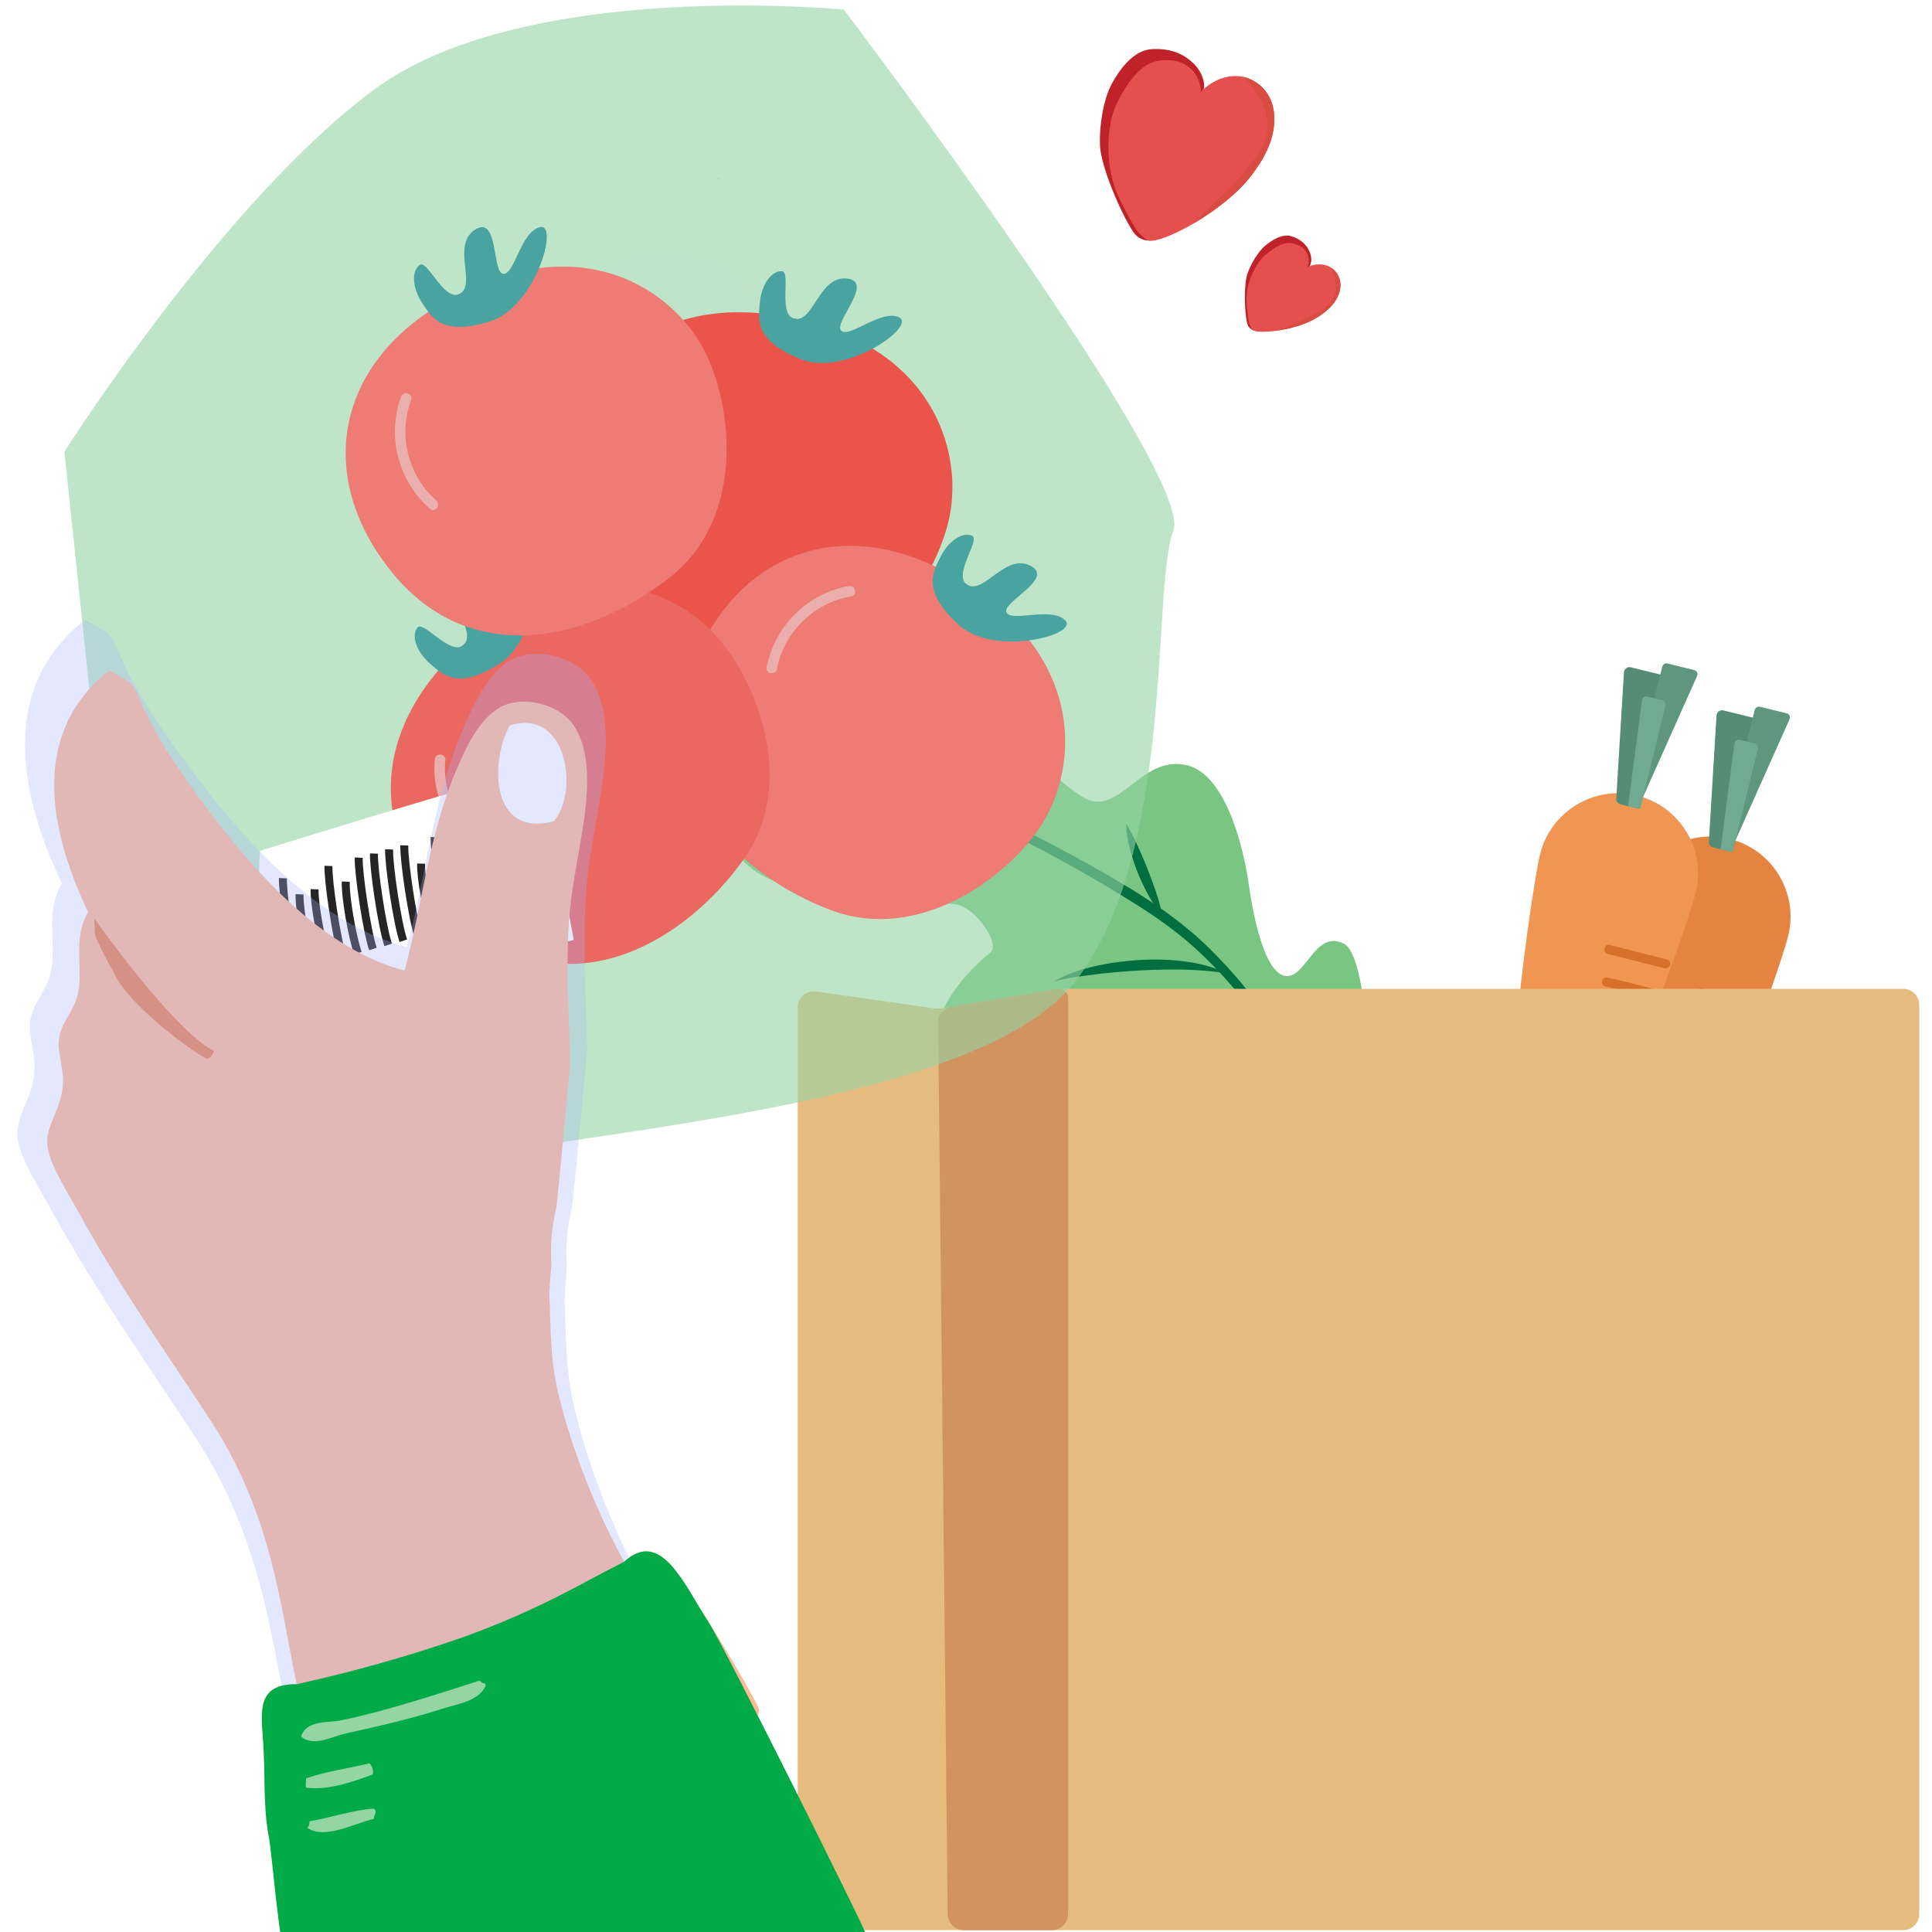 <svg width="120" height="120" viewBox="0 0 120 120" fill="none" xmlns="http://www.w3.org/2000/svg">
<rect x="0" y="0" width="120" height="120" fill="#333333" stroke="none"/>
<g clip-path="url(#clip0)">
<rect width="120" height="120" fill="white"/>
<path d="M83.876 74.651C82.434 76.131 82.419 71.721 79.208 71.129C75.998 70.537 73.948 70.826 74.184 69.535C74.419 68.252 76.59 67.319 76.058 66.56C75.535 65.801 72.673 63.281 69.986 63.448C67.299 63.615 61.326 67.167 58.988 65.406C56.65 63.645 60.696 59.736 61.463 59.212C62.222 58.689 60.65 56.404 59.368 56.169C58.085 55.934 49.371 56.321 46.51 53.801C43.648 51.281 39.459 45.186 41.576 40.928C43.694 36.662 49.834 35.804 54.616 38.681C59.406 41.558 65.933 49.406 67.861 49.763C69.789 50.12 71.026 47.023 73.599 47.501C76.172 47.971 77.265 52.829 77.554 54.879C77.842 56.928 78.533 60.374 79.816 60.617C81.098 60.852 81.69 57.641 83.504 58.636C85.319 59.63 85.523 72.958 83.876 74.651Z" fill="#79C582"/>
<path d="M83.125 74.918C82.966 72.907 82.343 70.986 81.531 69.165C80.734 67.335 79.747 65.59 78.609 63.95C77.463 62.318 76.203 60.77 74.768 59.396C73.341 58.007 71.717 56.868 70.009 55.829C66.616 53.703 63.034 51.889 59.436 50.113C57.637 49.225 55.816 48.375 53.986 47.548C52.165 46.705 50.32 45.908 48.446 45.18C52.279 46.402 55.983 48.003 59.649 49.658C63.3 51.35 66.897 53.172 70.351 55.275C72.059 56.337 73.736 57.529 75.178 58.971C76.628 60.398 77.926 61.969 79.026 63.669C80.127 65.37 81.083 67.161 81.827 69.043C82.548 70.918 83.117 72.899 83.125 74.918Z" fill="#006E3E"/>
<path d="M69.94 51.143C70.479 52.053 70.874 52.987 71.261 53.936C71.633 54.885 71.99 55.841 72.202 56.881C71.519 56.069 71.049 55.135 70.654 54.179C70.282 53.207 69.978 52.198 69.94 51.143Z" fill="#006E3E"/>
<path d="M65.47 60.952C66.267 60.489 67.163 60.2 68.058 60.003C68.954 59.798 69.873 59.684 70.799 59.623C71.717 59.578 72.643 59.593 73.561 59.714C74.48 59.828 75.391 60.056 76.218 60.466C75.315 60.306 74.419 60.253 73.523 60.223C72.628 60.208 71.732 60.223 70.837 60.276C69.941 60.322 69.045 60.397 68.15 60.504C67.254 60.617 66.358 60.724 65.47 60.952Z" fill="#006E3E"/>
<path d="M50.183 50.159C51.322 49.567 52.551 49.218 53.796 48.982C54.419 48.876 55.056 48.8 55.694 48.785C56.331 48.77 56.984 48.793 57.599 48.982C56.961 49.066 56.362 49.18 55.747 49.294L53.91 49.628C52.681 49.833 51.459 50.06 50.183 50.159Z" fill="#006E3E"/>
<path d="M48.627 40.562C48.68 40.889 48.847 41.154 49.014 41.42C49.181 41.686 49.371 41.944 49.561 42.202L50.722 43.728C51.489 44.76 52.27 45.785 52.923 46.923C51.876 46.118 50.995 45.154 50.198 44.122C49.811 43.599 49.439 43.06 49.128 42.468C48.969 42.179 48.832 41.876 48.726 41.557C48.627 41.246 48.529 40.889 48.627 40.562Z" fill="#006E3E"/>
<path d="M111.069 58.124C110.415 60.792 103.164 81.014 100.495 80.36C97.826 79.706 100.743 58.423 101.397 55.754C102.051 53.085 104.749 51.449 107.418 52.103C110.094 52.758 111.723 55.455 111.069 58.124Z" fill="#E58341"/>
<path d="M107.043 44.126L109.284 44.675C109.469 44.72 109.58 44.903 109.535 45.088L107.694 52.6C107.649 52.784 107.466 52.895 107.281 52.85L106.404 52.635C106.242 52.596 106.131 52.443 106.139 52.281L106.616 44.435C106.628 44.227 106.837 44.075 107.043 44.126Z" fill="#548C76"/>
<path d="M110.976 44.307L109.31 43.899C109.17 43.865 109.023 43.954 108.989 44.094L107.047 52.019L107.792 52.201L111.153 44.671C111.222 44.516 111.138 44.347 110.976 44.307Z" fill="#5E967E"/>
<path d="M108.057 45.952L108.986 46.18C109.133 46.216 109.222 46.363 109.186 46.51L107.611 52.939L106.867 52.756L107.727 46.184C107.75 46.025 107.902 45.914 108.057 45.952Z" fill="#6FAA91"/>
<path d="M105.606 61.926C106.784 62.222 107.967 62.528 109.145 62.824C109.498 62.911 109.634 62.358 109.28 62.271C108.102 61.975 106.919 61.669 105.741 61.373C105.38 61.285 105.245 61.837 105.606 61.926Z" fill="#D6702B"/>
<path d="M105.453 63.951C106.424 64.166 107.381 64.408 108.339 64.674C108.691 64.768 108.827 64.215 108.475 64.121C107.516 63.855 106.559 63.613 105.588 63.398C105.233 63.319 105.097 63.872 105.453 63.951Z" fill="#D6702B"/>
<path d="M104.593 69.242C105.168 69.383 105.75 69.526 106.325 69.667C106.473 69.703 106.636 69.61 106.674 69.455C106.703 69.306 106.625 69.146 106.463 69.106C105.888 68.966 105.305 68.823 104.73 68.682C104.583 68.646 104.419 68.739 104.381 68.893C104.358 69.052 104.438 69.204 104.593 69.242Z" fill="#D6702B"/>
<path d="M105.328 55.436C104.674 58.105 97.422 78.327 94.753 77.673C92.085 77.019 95.002 55.735 95.655 53.067C96.309 50.398 99.008 48.761 101.676 49.415C104.345 50.069 105.982 52.767 105.328 55.436Z" fill="#F19552"/>
<path d="M101.293 41.447L103.534 41.996C103.718 42.042 103.829 42.225 103.784 42.41L101.944 49.922C101.899 50.106 101.715 50.217 101.531 50.172L100.654 49.957C100.491 49.917 100.38 49.765 100.389 49.603L100.865 41.757C100.886 41.543 101.086 41.397 101.293 41.447Z" fill="#548C76"/>
<path d="M105.235 41.62L103.568 41.212C103.428 41.177 103.282 41.266 103.247 41.407L101.306 49.331L102.05 49.514L105.411 41.983C105.48 41.828 105.397 41.66 105.235 41.62Z" fill="#5E967E"/>
<path d="M102.315 43.265L103.244 43.493C103.392 43.529 103.481 43.676 103.444 43.823L101.87 50.252L101.125 50.069L101.985 43.497C102.001 43.336 102.16 43.227 102.315 43.265Z" fill="#6FAA91"/>
<path d="M99.853 59.247C101.031 59.543 102.214 59.849 103.392 60.145C103.746 60.232 103.881 59.679 103.527 59.592C102.35 59.296 101.166 58.99 99.989 58.694C99.636 58.6 99.501 59.153 99.853 59.247Z" fill="#D6702B"/>
<path d="M99.709 61.272C100.68 61.487 101.637 61.729 102.595 61.995C102.947 62.089 103.083 61.536 102.731 61.442C101.772 61.176 100.816 60.934 99.844 60.719C99.491 60.633 99.348 61.184 99.709 61.272Z" fill="#D6702B"/>
<path d="M98.851 66.564C99.426 66.705 100.009 66.848 100.584 66.989C100.731 67.025 100.895 66.932 100.933 66.777C100.961 66.628 100.883 66.468 100.721 66.429C100.146 66.288 99.564 66.145 98.989 66.004C98.841 65.968 98.678 66.061 98.64 66.216C98.611 66.365 98.697 66.527 98.851 66.564Z" fill="#D6702B"/>
<path d="M49.547 62.571C49.547 61.962 50.086 61.495 50.688 61.581L58.107 62.641C58.208 62.655 58.312 62.654 58.413 62.637L65.64 61.432C65.694 61.422 65.749 61.418 65.804 61.418H118.209C118.761 61.418 119.209 61.866 119.209 62.418V118.885C119.209 119.437 118.761 119.885 118.209 119.885H50.547C49.994 119.885 49.547 119.437 49.547 118.885V62.571Z" fill="#E6BC7E"/>
<path d="M58.268 63.519C58.263 63.026 58.617 62.603 59.103 62.522L65.673 61.426C65.704 61.421 65.736 61.418 65.768 61.418C66.085 61.418 66.342 61.675 66.342 61.993V118.885C66.342 119.437 65.895 119.885 65.342 119.885H59.863C59.315 119.885 58.869 119.444 58.863 118.896L58.268 63.519Z" fill="#D19460"/>
<path d="M44.577 11.126C44.577 11.126 44.567 11.145 44.63 11.121L44.616 11.092C44.587 11.101 44.577 11.126 44.577 11.126Z" fill="#00603B"/>
<path d="M56.659 43.47C58.164 44.89 57.478 48.04 55.129 50.48C52.779 52.915 49.648 53.739 48.157 52.305C46.656 50.885 47.337 47.735 49.687 45.3C52.031 42.86 55.157 42.05 56.659 43.47Z" fill="#F40000"/>
<path d="M50.478 36.153C49.367 36.176 49.401 37.277 49.401 37.277C50.168 36.486 50.754 37.744 50.788 39.045C50.807 39.831 47.842 42.633 46.632 43.467C46.556 43.524 46.475 43.577 46.408 43.639C44.888 40.756 38.902 36.848 36.972 40.632L38.84 41.466C38.864 41.37 38.931 41.18 39.045 41.047C40.098 39.693 44.645 41.976 46.051 43.953C44.297 45.688 42.276 49.719 41.39 49.533C40.256 49.271 41.099 48.066 41.099 48.066L42.248 47.37C42.248 47.37 40.027 46.998 39.474 48.223C38.583 50.21 40.294 51.192 40.994 51.192C41.547 51.182 44.216 48.428 45.507 47.075C45.226 47.713 44.554 49.924 45.035 51.84C45.579 54.022 49.277 54.079 49.277 54.079C49.277 54.079 46.413 53.222 46.346 51.144C46.303 49.529 46.875 46.841 47.137 45.74L52.069 50.243C52.069 50.243 52.146 48.313 50.301 46.546C49.072 45.373 48.238 44.935 47.804 44.763L48.815 43.882C49.539 43.477 50.754 42.881 51.846 42.6C53.585 42.147 53.795 45.521 53.795 45.521C53.795 45.521 54.319 44.406 53.914 43.157C53.127 40.727 51.755 41.304 50.64 41.761C51.159 41.08 51.75 40.522 52.432 39.512C53.623 37.763 51.588 36.129 50.478 36.153Z" fill="#00603B"/>
<path d="M53.804 45.71C53.804 45.71 53.819 45.715 53.77 45.656L53.741 45.681C53.766 45.71 53.8 45.724 53.804 45.71Z" fill="#00603B"/>
<path opacity="0.27" d="M42.921 15.832C40.295 15.299 37.603 16.071 35.434 17.624C31.851 20.212 26.122 25.039 25.522 29.938C24.659 37.128 30.902 55.365 30.902 55.365C30.902 55.365 33.071 38.196 39.614 33.044C45.347 28.527 51.428 17.576 42.921 15.832Z" fill="#ECF0FF"/>
<path opacity="0.6" d="M7.398 60.37L7.317 59.603L4 28.057C4 28.057 13.898 12.437 23.272 5.537C32.641 -1.363 52.418 0.6 52.418 0.6C52.418 0.6 74.249 29.425 72.877 32.97C71.504 36.516 73.048 53.075 66.743 61.014C60.439 68.953 35.386 70.258 24.768 72.65C14.146 75.043 7.398 60.37 7.398 60.37Z" fill="#95D4A3"/>
<path d="M50.815 20.166C58.243 22.392 59.727 28.336 58.985 32.046C58.243 35.756 54.534 41.7 48.589 41.7C42.645 41.7 35.226 38.732 35.226 30.562C35.226 22.392 41.563 17.39 50.815 20.166Z" fill="#EB544B"/>
<path d="M49.721 22.305C46.928 21.17 47.068 19.957 47.199 18.743C47.338 17.53 48.002 16.788 48.578 16.849C49.154 16.91 48.264 19.686 49.416 19.808C50.568 19.939 50.891 17.102 52.619 17.303C54.348 17.495 51.72 20.07 52.253 20.541C52.785 21.013 54.74 19.18 55.849 19.712C56.957 20.245 52.514 23.431 49.721 22.305Z" fill="#49A3A1"/>
<path d="M40.176 28.869C39.766 26.608 40.892 24.199 42.873 23.047C43.24 22.837 42.908 22.27 42.542 22.479C40.298 23.789 39.076 26.486 39.548 29.035C39.617 29.453 40.255 29.279 40.176 28.869Z" fill="#EAAFAD"/>
<path d="M61.301 37.179C67.455 41.897 66.731 47.981 64.721 51.186C62.71 54.39 57.131 58.63 51.574 56.519C46.017 54.408 40.135 48.999 43.036 41.362C45.937 33.724 53.638 31.299 61.301 37.179Z" fill="#EE7B74"/>
<path d="M59.522 38.789C57.314 36.736 57.875 35.651 58.428 34.564C58.99 33.479 59.873 33.021 60.39 33.283C60.907 33.544 59.089 35.823 60.123 36.346C61.154 36.878 62.463 34.341 64.007 35.142C65.555 35.935 62.184 37.409 62.515 38.039C62.845 38.669 65.324 37.65 66.171 38.541C67.018 39.432 61.733 40.833 59.522 38.789Z" fill="#49A3A1"/>
<path d="M48.263 41.532C48.682 39.273 50.59 37.421 52.852 37.047C53.269 36.982 53.16 36.334 52.743 36.399C50.181 36.827 48.081 38.914 47.617 41.464C47.533 41.881 48.191 41.944 48.263 41.532Z" fill="#EAAFAD"/>
<path d="M29.942 39.078C36.076 34.334 41.773 36.588 44.358 39.35C46.942 42.113 49.616 48.59 46.156 53.423C42.695 58.256 35.963 62.562 29.32 57.806C22.677 53.05 22.299 44.985 29.942 39.078Z" fill="#EB6860"/>
<path d="M31.044 41.215C28.495 42.826 27.59 42.006 26.68 41.194C25.774 40.374 25.557 39.402 25.942 38.969C26.327 38.537 28.066 40.876 28.836 40.011C29.613 39.15 27.494 37.236 28.664 35.948C29.826 34.654 30.39 38.289 31.084 38.131C31.777 37.972 31.424 35.316 32.503 34.724C33.581 34.133 33.585 39.6 31.044 41.215Z" fill="#49A3A1"/>
<path d="M30.824 52.8C28.747 51.818 27.443 49.499 27.66 47.218C27.703 46.798 27.048 46.737 27.005 47.157C26.764 49.743 28.246 52.307 30.593 53.407C30.974 53.595 31.203 52.975 30.824 52.8Z" fill="#EAAFAD"/>
<path d="M29.913 17.624C37.091 14.69 41.979 18.384 43.732 21.736C45.485 25.089 46.332 32.044 41.707 35.778C37.082 39.512 29.445 41.863 24.312 35.506C19.181 29.149 20.97 21.276 29.913 17.624Z" fill="#EE7B74"/>
<path d="M30.401 19.973C27.515 20.845 26.862 19.813 26.202 18.787C25.548 17.755 25.598 16.761 26.085 16.447C26.572 16.132 27.622 18.851 28.596 18.223C29.574 17.601 28.044 15.191 29.515 14.261C30.98 13.325 30.553 16.979 31.264 17.011C31.974 17.044 32.344 14.389 33.541 14.107C34.738 13.825 33.282 19.095 30.401 19.973Z" fill="#49A3A1"/>
<path d="M27.094 31.079C25.355 29.577 24.718 26.995 25.536 24.854C25.689 24.461 25.075 24.228 24.921 24.621C23.998 27.049 24.742 29.915 26.709 31.602C27.027 31.885 27.413 31.349 27.094 31.079Z" fill="#EAAFAD"/>
<path d="M16.148 52.849C15.829 57.138 16.844 60.979 17.516 62.699C17.821 62.775 35.639 58.382 35.639 58.382C35.639 58.382 33.933 49.227 33.514 47.684C28.4 49.018 16.148 52.849 16.148 52.849Z" fill="white"/>
<path d="M17.571 54.545C17.538 55.426 18.062 59.067 18.453 60.22L17.571 54.545Z" fill="white"/>
<path d="M18.688 60.141L18.221 60.298C17.83 59.131 17.292 55.471 17.325 54.537L17.821 54.556C17.783 55.438 18.312 59.035 18.688 60.141Z" fill="#262424"/>
<path d="M18.607 55.549C18.573 56.431 19.012 58.813 19.402 59.967L18.607 55.549Z" fill="white"/>
<path d="M19.632 59.89L19.165 60.047C18.788 58.927 18.321 56.497 18.359 55.539L18.855 55.558C18.817 56.383 19.241 58.727 19.632 59.89Z" fill="#262424"/>
<path d="M19.541 55.232C19.508 56.114 19.956 58.554 20.342 59.712L19.541 55.232Z" fill="white"/>
<path d="M20.575 59.631L20.108 59.788C19.702 58.578 19.259 56.104 19.293 55.223L19.788 55.242C19.755 56.066 20.189 58.482 20.575 59.631Z" fill="#262424"/>
<path d="M20.398 53.779C20.365 54.661 20.889 58.301 21.28 59.455L20.398 53.779Z" fill="white"/>
<path d="M21.517 59.379L21.05 59.537C20.654 58.369 20.121 54.709 20.154 53.775L20.65 53.794C20.612 54.671 21.145 58.269 21.517 59.379Z" fill="#262424"/>
<path d="M21.47 54.76C21.437 55.641 21.832 58.043 22.223 59.201L21.47 54.76Z" fill="white"/>
<path d="M22.459 59.12L21.992 59.277C21.606 58.129 21.191 55.675 21.229 54.75L21.725 54.769C21.687 55.636 22.096 58.033 22.459 59.12Z" fill="#262424"/>
<path d="M22.282 53.268C22.249 54.149 22.773 57.79 23.163 58.943L22.282 53.268Z" fill="white"/>
<path d="M23.396 58.864L22.929 59.021C22.534 57.853 22 54.194 22.033 53.26L22.529 53.279C22.495 54.16 23.024 57.758 23.396 58.864Z" fill="#262424"/>
<path d="M23.231 53.014C23.198 53.895 23.722 57.536 24.113 58.689L23.231 53.014Z" fill="white"/>
<path d="M24.343 58.61L23.876 58.767C23.481 57.599 22.947 53.94 22.98 53.006L23.476 53.025C23.438 53.907 23.972 57.504 24.343 58.61Z" fill="#262424"/>
<path d="M24.166 52.758C24.133 53.639 24.657 57.28 25.048 58.433L24.166 52.758Z" fill="white"/>
<path d="M25.284 58.352L24.817 58.509C24.422 57.342 23.888 53.682 23.921 52.748L24.417 52.767C24.383 53.649 24.912 57.246 25.284 58.352Z" fill="#262424"/>
<path d="M25.111 52.506C25.078 53.387 25.602 57.028 25.993 58.181L25.111 52.506Z" fill="white"/>
<path d="M26.227 58.102L25.76 58.259C25.365 57.092 24.831 53.432 24.864 52.498L25.36 52.517C25.326 53.394 25.855 56.996 26.227 58.102Z" fill="#262424"/>
<path d="M26.156 53.637C26.122 54.518 26.546 56.773 26.937 57.926L26.156 53.637Z" fill="white"/>
<path d="M27.168 57.848L26.701 58.006C26.319 56.876 25.871 54.589 25.91 53.631L26.405 53.65C26.367 54.465 26.767 56.662 27.168 57.848Z" fill="#262424"/>
<path d="M26.996 51.994C26.962 52.876 27.486 56.516 27.877 57.669L26.996 51.994Z" fill="white"/>
<path d="M28.113 57.59L27.646 57.748C27.255 56.58 26.717 52.92 26.75 51.986L27.246 52.005C27.212 52.887 27.741 56.485 28.113 57.59Z" fill="#262424"/>
<path d="M27.935 51.74C27.902 52.622 28.426 56.262 28.817 57.416L27.935 51.74Z" fill="white"/>
<path d="M29.049 57.336L28.582 57.494C28.187 56.326 27.653 52.666 27.686 51.732L28.182 51.752C28.148 52.633 28.677 56.231 29.049 57.336Z" fill="#262424"/>
<path d="M28.884 51.486C28.851 52.368 29.375 56.008 29.766 57.162L28.884 51.486Z" fill="white"/>
<path d="M29.999 57.082L29.532 57.24C29.136 56.072 28.602 52.413 28.636 51.478L29.131 51.498C29.093 52.374 29.627 55.977 29.999 57.082Z" fill="#262424"/>
<path d="M29.876 52.203C29.842 53.085 30.314 55.749 30.7 56.907L29.876 52.203Z" fill="white"/>
<path d="M30.939 56.824L30.472 56.981C30.067 55.785 29.6 53.097 29.633 52.191L30.129 52.211C30.091 53.059 30.553 55.689 30.939 56.824Z" fill="#262424"/>
<path d="M30.762 50.975C30.729 51.856 31.253 55.497 31.644 56.65L30.762 50.975Z" fill="white"/>
<path d="M31.878 56.571L31.411 56.728C31.015 55.56 30.482 51.901 30.515 50.967L31.011 50.986C30.977 51.863 31.506 55.465 31.878 56.571Z" fill="#262424"/>
<path d="M31.706 50.721C31.673 51.602 32.197 55.243 32.588 56.396L31.706 50.721Z" fill="white"/>
<path d="M32.819 56.315L32.352 56.472C31.956 55.305 31.422 51.645 31.456 50.711L31.951 50.73C31.913 51.612 32.447 55.209 32.819 56.315Z" fill="#262424"/>
<path fill-rule="evenodd" clip-rule="evenodd" d="M47.13 106.125C47.035 105.769 45.053 102.345 44 100.734C42.52 98.469 41.064 94.886 38.769 97.01C37.201 94.133 35.95 91.094 35.038 87.947L34.796 87.017C34.141 84.656 34.216 82.445 34.115 80.197C34.121 80.196 34.128 80.199 34.134 80.198C34.157 79.552 34.248 78.536 34.248 78.536C34.248 78.536 34.247 78.53 34.248 78.513C34.169 77.312 34.277 76.106 34.57 74.938C34.904 71.676 35.408 66.161 35.408 66.161C35.373 63.279 35.122 60.257 35.345 57.119C35.566 54.1 36.487 51.114 36.466 48.399C36.458 47.376 36.309 45.937 35.521 44.904C34.632 43.741 32.483 43.165 31.101 43.914C29.722 44.668 28.927 46.483 28.375 47.755C26.611 51.843 26.244 56.185 25.126 60.289C19.541 58.791 14.927 53.355 10.889 47.44C9.944 46.041 9.14 44.552 8.489 42.995C8.361 42.691 8.139 42.436 7.856 42.267L6.793 41.633C1.948 45.449 2.939 51.318 5.473 56.661C4.477 58.317 5.21 60.139 4.822 61.811C4.601 62.748 3.805 63.514 3.661 64.505C3.531 65.412 4.038 66.41 3.88 67.632C3.685 69.114 2.765 70.025 2.961 71.257C3.155 72.47 4.118 73.909 4.944 75.408C7.451 79.971 10.368 84.081 13.088 88.244C16.861 94.028 17.397 99.632 18.423 104.612C15.929 104.595 16.22 106.312 16.348 108.144C16.497 110.268 16.336 112.181 16.703 114.084C16.878 115.012 17.015 116.716 17.369 117.159C18.189 118.171 21.013 117.552 22.39 117.393C27.822 116.764 33.303 114.642 38.933 111.791C38.933 111.791 47.55 107.695 47.13 106.125Z" fill="#FBBB97"/>
<path fill-rule="evenodd" clip-rule="evenodd" d="M34.406 51.007C30.455 52.048 30.432 47.332 31.649 45.071C35.154 43.915 36.007 49.068 34.406 51.007Z" fill="white"/>
<path fill-rule="evenodd" clip-rule="evenodd" d="M5.852 57.033C5.852 57.033 10.751 64.007 13.295 65.273C13.295 65.273 13.14 65.771 12.857 65.758C12.573 65.745 8.417 62.852 7.243 60.74C6.07 58.628 5.904 58.085 5.904 58.085L5.852 57.033Z" fill="#EA8351"/>
<path d="M36.068 88.969C37.062 92.399 38.426 95.71 40.134 98.846L17.96 107.131C16.841 101.704 16.257 95.597 12.145 89.292C9.181 84.755 6.002 80.276 3.269 75.302C2.369 73.668 1.319 72.1 1.107 70.778C0.895 69.436 1.897 68.442 2.11 66.827C2.282 65.496 1.729 64.408 1.871 63.419C2.028 62.34 2.895 61.504 3.136 60.483C3.559 58.661 2.76 56.676 3.846 54.871C1.084 49.047 0.004 42.651 5.284 38.492L6.443 39.182C6.752 39.367 6.993 39.645 7.133 39.976C7.843 41.673 8.719 43.296 9.748 44.821C14.149 51.267 19.179 57.191 25.265 58.824C26.483 54.352 26.884 49.62 28.807 45.163C29.408 43.778 30.274 41.799 31.778 40.977C33.283 40.161 35.626 40.789 36.594 42.057C37.453 43.182 37.616 44.75 37.625 45.865C37.647 48.824 36.644 52.08 36.403 55.37C36.159 58.789 36.433 62.084 36.472 65.225C36.472 65.225 35.923 71.236 35.559 74.79C35.239 76.063 35.121 77.377 35.207 78.686C35.207 78.705 35.207 78.712 35.207 78.712C35.207 78.712 35.108 79.819 35.083 80.523C35.076 80.524 35.069 80.52 35.062 80.521C35.172 82.972 35.091 85.382 35.804 87.955L36.068 88.969Z" fill="#A5B1FE" fill-opacity="0.3"/>
<path fill-rule="evenodd" clip-rule="evenodd" d="M18.419 104.608C15.925 104.591 16.216 106.308 16.344 108.14C16.493 110.264 16.331 112.177 16.698 114.08C16.874 115.008 17.377 121.057 17.731 121.5C18.551 122.512 23.355 125.159 24.731 125C30.163 124.371 34.6 125.851 40.231 123C40.231 123 54.151 121.57 53.731 120C53.636 119.644 45.049 102.341 43.995 100.73C42.515 98.465 41.06 94.882 38.764 97.006C36.184 98.293 33.653 99.917 28.794 101.679C25.397 102.861 21.932 103.84 18.419 104.608Z" fill="#00AA46"/>
<path fill-rule="evenodd" clip-rule="evenodd" d="M30.131 104.77C29.695 105.665 28.421 105.831 27.474 106.135C25.476 106.772 23.53 107.215 21.499 107.663C20.584 107.863 19.502 108.524 18.698 107.865C19.017 106.822 20.369 107.023 21.211 106.849C23.939 106.279 26.915 105.308 29.761 104.393C29.878 104.412 29.969 104.597 30.101 104.541C30.183 104.635 30.185 104.708 30.131 104.77Z" fill="#95D4A3"/>
<path fill-rule="evenodd" clip-rule="evenodd" d="M23.15 110.213C21.708 110.753 20.285 111.211 19.014 111.033C18.953 110.83 19.024 110.649 19.007 110.455C20.352 109.997 21.63 109.845 22.945 109.525C23.036 109.612 23.103 109.721 23.139 109.842C23.174 109.963 23.178 110.09 23.15 110.213Z" fill="#95D4A3"/>
<path fill-rule="evenodd" clip-rule="evenodd" d="M23.238 112.966C21.801 113.331 20.181 114.248 19.088 113.535C19.138 113.48 19.176 113.415 19.199 113.345C19.222 113.274 19.23 113.2 19.221 113.126C20.545 112.893 21.947 112.423 23.222 112.336C23.495 112.572 23.169 112.75 23.238 112.966Z" fill="#95D4A3"/>
<path d="M77.695 6.096C78.468 7.077 78.914 8.61 77.652 10.205C76.39 11.8 74.642 13.406 73.562 14.061C72.57 14.662 71.136 15.525 70.371 14.378C69.606 13.231 68.376 10.326 68.322 9.04C68.268 7.753 68.554 6.13 69.051 5.213C69.551 4.291 70.407 3.12 71.531 3.053C72.829 2.977 73.589 3.43 74.113 3.921C74.612 4.387 74.93 5.172 74.733 5.657C74.733 5.657 76.968 5.172 77.695 6.096Z" fill="#BF2228"/>
<path d="M71.297 14.932C70.94 14.709 70.639 14.395 70.419 14.013C70.042 13.357 69.584 12.495 69.382 12.009C68.943 10.955 68.788 9.756 68.864 8.569C68.913 7.8 69.062 7.018 69.412 6.33C69.784 5.596 70.3 4.753 70.918 4.257C71.333 3.923 71.695 3.79 72.194 3.745C72.523 3.715 72.955 3.746 73.264 3.851C73.542 3.946 73.74 4.07 73.964 4.27C74.31 4.579 74.629 5.22 74.57 5.726C75.203 5.05 76.089 4.659 76.936 4.733C77.783 4.807 78.568 5.363 78.924 6.197C79.248 6.953 79.209 7.875 78.947 8.698C78.685 9.521 78.218 10.258 77.703 10.931C76.055 13.086 72.186 15.184 71.297 14.932Z" fill="#E5504E"/>
<path d="M78.942 8.7C79.204 7.877 79.243 6.955 78.92 6.198C78.601 5.451 77.937 4.927 77.192 4.773C78.007 5.518 79.243 7.193 78.504 8.847C77.66 10.734 75.64 12.32 74.744 13.262C74.556 13.459 74.35 13.676 74.13 13.883C75.437 13.118 76.857 12.033 77.698 10.933C78.213 10.259 78.681 9.522 78.942 8.7Z" fill="#D84C41"/>
<path d="M82.675 17.378C82.865 18.012 82.787 18.855 81.854 19.396C80.921 19.937 79.746 20.389 79.086 20.502C78.48 20.605 77.605 20.752 77.451 20.037C77.296 19.322 77.255 17.651 77.479 17.006C77.703 16.361 78.16 15.615 78.584 15.26C79.01 14.903 79.66 14.492 80.227 14.678C80.882 14.893 81.169 15.264 81.332 15.608C81.487 15.935 81.491 16.384 81.299 16.585C81.299 16.585 82.496 16.781 82.675 17.378Z" fill="#BF2228"/>
<path d="M77.8 20.491C77.667 20.312 77.58 20.098 77.546 19.867C77.487 19.47 77.429 18.956 77.424 18.677C77.413 18.072 77.57 17.45 77.838 16.88C78.012 16.51 78.238 16.153 78.544 15.882C78.871 15.593 79.289 15.277 79.691 15.152C79.96 15.069 80.164 15.074 80.419 15.149C80.588 15.198 80.795 15.297 80.927 15.409C81.045 15.51 81.119 15.61 81.19 15.752C81.301 15.972 81.333 16.35 81.206 16.588C81.65 16.378 82.162 16.358 82.566 16.559C82.969 16.761 83.248 17.188 83.261 17.668C83.274 18.104 83.075 18.551 82.786 18.906C82.496 19.261 82.123 19.533 81.737 19.765C80.505 20.507 78.189 20.788 77.8 20.491Z" fill="#E5504E"/>
<path d="M82.783 18.905C83.072 18.55 83.271 18.103 83.259 17.667C83.247 17.237 83.021 16.849 82.684 16.628C82.941 17.154 83.225 18.221 82.538 18.893C81.755 19.659 80.45 20.048 79.825 20.338C79.694 20.399 79.549 20.465 79.401 20.525C80.194 20.402 81.106 20.143 81.735 19.765C82.12 19.532 82.494 19.26 82.783 18.905Z" fill="#D84C41"/>
</g>
<defs>
<clipPath id="clip0">
<rect width="120" height="120" fill="white"/>
</clipPath>
</defs>
</svg>
